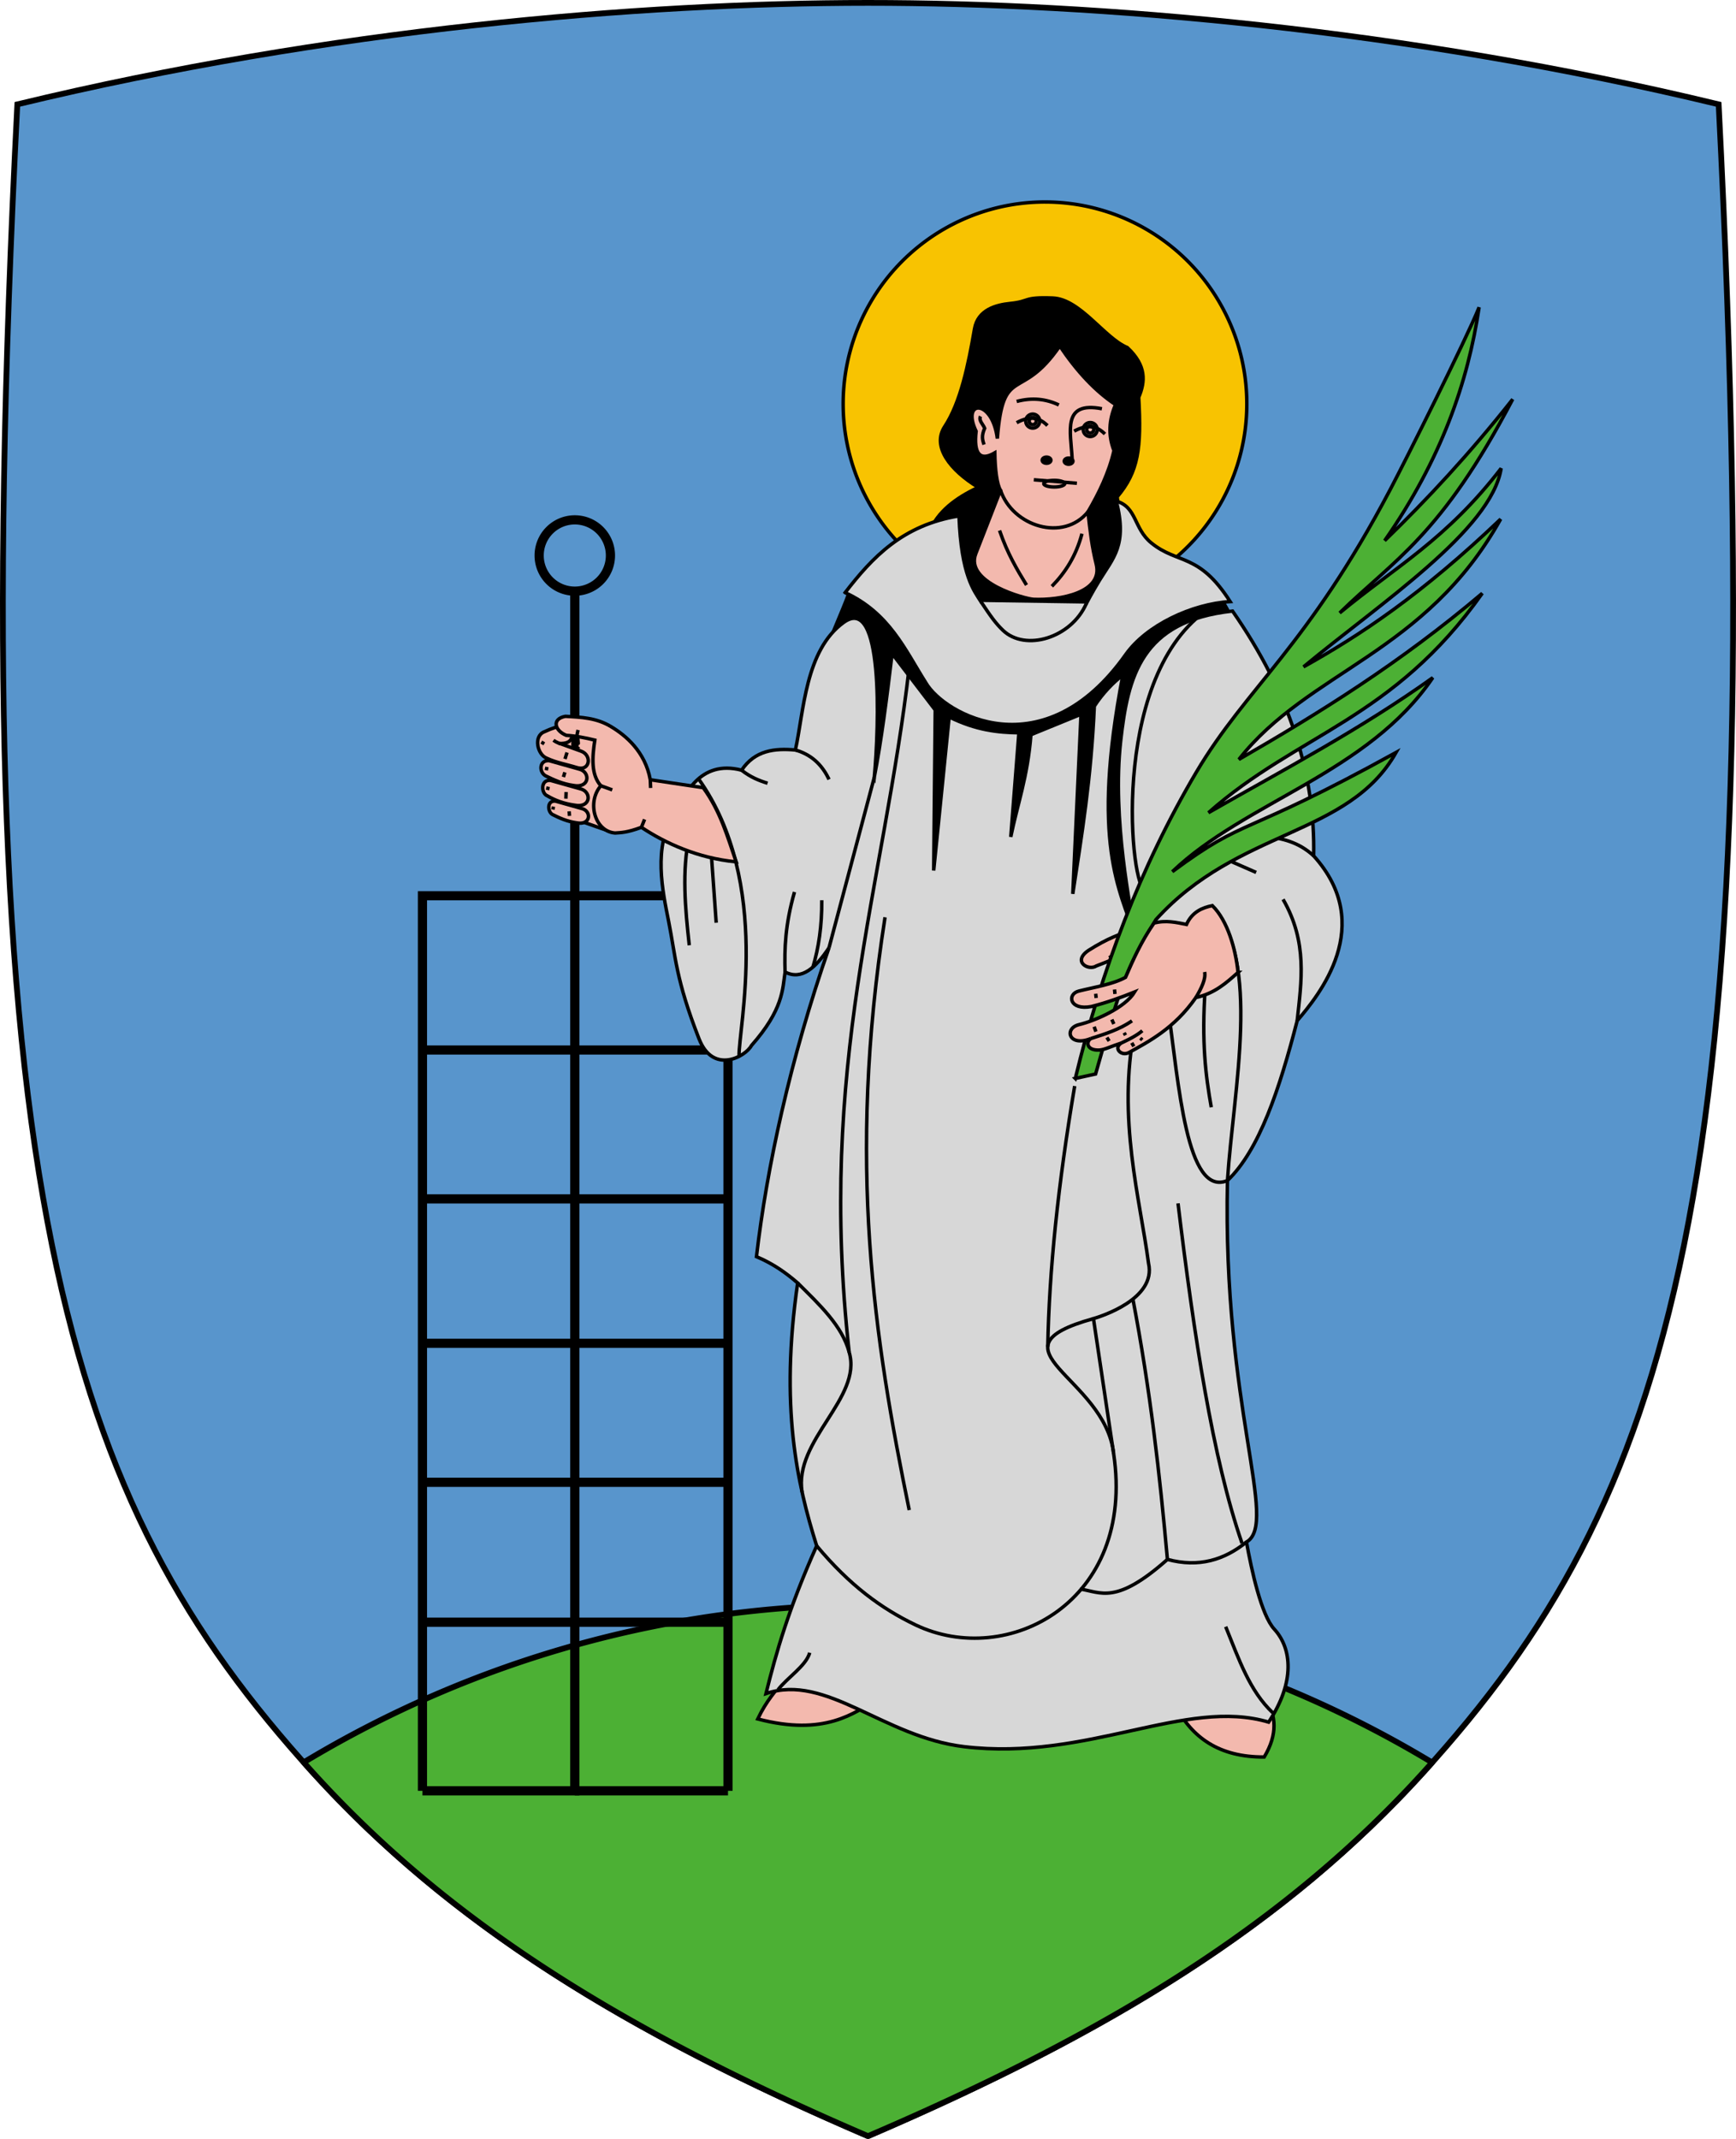 <svg xmlns="http://www.w3.org/2000/svg" height="743.734" width="603.88"><path style="color:#000;clip-rule:nonzero;display:inline;overflow:visible;visibility:visible;opacity:1;isolation:auto;mix-blend-mode:normal;color-interpolation:sRGB;color-interpolation-filters:linearRGB;solid-color:#000;solid-opacity:1;fill:none;fill-opacity:1;fill-rule:evenodd;stroke:#f0f;stroke-width:.3;stroke-linecap:butt;stroke-linejoin:miter;stroke-miterlimit:4;stroke-dasharray:none;stroke-dashoffset:0;stroke-opacity:1;marker:none;color-rendering:auto;image-rendering:auto;shape-rendering:auto;text-rendering:auto;enable-background:accumulate" d="M-3853.37 455.326v51.888" transform="translate(16753.237 3184.434)"/><path d="M-3363.43 687.317c-14.504 26.126-11.616 40.649-1.763 61.919 14.846-15.516 19.477-34.703 1.763-61.919z" style="opacity:1;fill:none;fill-opacity:1;fill-rule:nonzero;stroke:#f0f;stroke-width:.5;stroke-linecap:butt;stroke-linejoin:round;stroke-miterlimit:4;stroke-dasharray:none;stroke-dashoffset:0;stroke-opacity:1" transform="translate(16753.237 3184.434)"/><path d="M-12836.496-2359.967h141.682v72.348h-141.682z" style="color:#000;clip-rule:nonzero;display:inline;overflow:visible;visibility:visible;opacity:1;isolation:auto;mix-blend-mode:normal;color-interpolation:sRGB;color-interpolation-filters:linearRGB;solid-color:#000;solid-opacity:1;fill:none;fill-opacity:1;fill-rule:evenodd;stroke:#f0f;stroke-width:.3;stroke-linecap:butt;stroke-linejoin:miter;stroke-miterlimit:4;stroke-dasharray:none;stroke-dashoffset:0;stroke-opacity:1;color-rendering:auto;image-rendering:auto;shape-rendering:auto;text-rendering:auto;enable-background:accumulate" transform="translate(16753.237 3184.434)"/><path style="color:#000;clip-rule:nonzero;display:inline;overflow:visible;visibility:visible;opacity:1;isolation:auto;mix-blend-mode:normal;color-interpolation:sRGB;color-interpolation-filters:linearRGB;solid-color:#000;solid-opacity:1;fill:none;fill-opacity:1;fill-rule:evenodd;stroke:#000;stroke-width:2;stroke-linecap:round;stroke-linejoin:round;stroke-miterlimit:4;stroke-dasharray:none;stroke-dashoffset:0;stroke-opacity:1;color-rendering:auto;image-rendering:auto;shape-rendering:auto;text-rendering:auto;enable-background:accumulate" d="M-16157.135-2144.842a24.92 20.11 0 0 1 0 .372" transform="translate(16753.237 3184.434)"/><path style="color:#000;clip-rule:nonzero;display:inline;overflow:visible;visibility:visible;opacity:1;isolation:auto;mix-blend-mode:normal;color-interpolation:sRGB;color-interpolation-filters:linearRGB;solid-color:#000;solid-opacity:1;fill:none;fill-opacity:1;fill-rule:evenodd;stroke:#000;stroke-width:1.5;stroke-linecap:round;stroke-linejoin:round;stroke-miterlimit:4;stroke-dasharray:none;stroke-dashoffset:0;stroke-opacity:1;color-rendering:auto;image-rendering:auto;shape-rendering:auto;text-rendering:auto;enable-background:accumulate" d="M-16157.139-2114.49a23.169 29.98 0 0 1 0 .553M-16143.144-2103.998a6.997 40.473 0 0 1 0 .748" transform="translate(16753.237 3184.434)"/><path d="M-16451.297-2441.7c-84.174-36.132-145.196-73.583-193.211-126.51-85.516-94.265-121.958-201.18-102.698-579.943 108.793-26.269 216.611-35.28 295.909-35.28s187.116 9.011 295.909 35.28c19.26 378.763-17.182 485.678-102.698 579.943-48.015 52.927-109.037 90.378-193.211 126.51" style="color:#000;clip-rule:nonzero;display:inline;overflow:visible;visibility:visible;opacity:1;isolation:auto;mix-blend-mode:normal;color-interpolation:sRGB;color-interpolation-filters:linearRGB;solid-color:#000;solid-opacity:1;fill:#5895cc;fill-opacity:1;fill-rule:evenodd;stroke:#000;stroke-width:2;stroke-linecap:butt;stroke-linejoin:miter;stroke-miterlimit:4;stroke-dasharray:none;stroke-dashoffset:0;stroke-opacity:1;marker:none;color-rendering:auto;image-rendering:auto;shape-rendering:auto;text-rendering:auto;enable-background:accumulate" transform="translate(16753.237 3184.434)"/><path d="M-16451.285-2626.454a381.683 381.683 0 0 0-196.306 54.805 480.967 480.967 0 0 0 3.084 3.438c48.015 52.927 109.036 90.38 193.21 126.511 84.175-36.131 145.196-73.584 193.211-126.511a525.44 525.44 0 0 0 3.041-3.39 381.683 381.683 0 0 0-196.24-54.852z" style="color:#000;clip-rule:nonzero;display:inline;overflow:visible;visibility:visible;opacity:1;isolation:auto;mix-blend-mode:normal;color-interpolation:sRGB;color-interpolation-filters:linearRGB;solid-color:#000;solid-opacity:1;fill:#4cb034;fill-opacity:1;fill-rule:evenodd;stroke:#000;stroke-width:2;stroke-linecap:round;stroke-linejoin:round;stroke-miterlimit:4;stroke-dasharray:none;stroke-dashoffset:0;stroke-opacity:1;color-rendering:auto;image-rendering:auto;shape-rendering:auto;text-rendering:auto;enable-background:accumulate" transform="translate(16753.237 3184.434)"/><path style="color:#000;clip-rule:nonzero;display:inline;overflow:visible;visibility:visible;opacity:1;isolation:auto;mix-blend-mode:normal;color-interpolation:sRGB;color-interpolation-filters:linearRGB;solid-color:#000;solid-opacity:1;fill:#f3b9ae;fill-opacity:1;fill-rule:evenodd;stroke:#000;stroke-width:1.2;stroke-linecap:butt;stroke-linejoin:miter;stroke-miterlimit:4;stroke-dasharray:none;stroke-dashoffset:0;stroke-opacity:1;marker:none;color-rendering:auto;image-rendering:auto;shape-rendering:auto;text-rendering:auto;enable-background:accumulate" d="M-15479.953-2600.858c-3.282 4.13-6.617 7.625-9.702 14.113 23.28 6.125 33.748-2.078 41.455-6.836M-15344.342-2591.376c5.708 11.075 15.18 17.943 30.871 17.861 4.802-7.998 4.067-14.414.661-20.066" transform="translate(15753.237 3184.434)"/><path style="color:#000;clip-rule:nonzero;display:inline;overflow:visible;visibility:visible;opacity:1;isolation:auto;mix-blend-mode:normal;color-interpolation:sRGB;color-interpolation-filters:linearRGB;solid-color:#000;solid-opacity:1;fill:#f8c301;fill-opacity:1;fill-rule:evenodd;stroke:#000;stroke-width:1.2;stroke-linecap:round;stroke-linejoin:round;stroke-miterlimit:4;stroke-dasharray:none;stroke-dashoffset:0;stroke-opacity:1;color-rendering:auto;image-rendering:auto;shape-rendering:auto;text-rendering:auto;enable-background:accumulate" d="M-15319.523-3043.996a70.208 70.208 0 0 1-70.209 70.209 70.208 70.208 0 0 1-70.211-70.209 70.208 70.208 0 0 1 70.211-70.207 70.208 70.208 0 0 1 70.209 70.207z" transform="translate(15753.237 3184.434)"/><path d="M-16060.892-2991.282a12.395 12.395 0 0 1-12.398 12.395 12.395 12.395 0 0 1-12.397-12.395 12.395 12.395 0 0 1 12.397-12.394 12.395 12.395 0 0 1 12.398 12.394z" style="color:#000;clip-rule:nonzero;display:inline;overflow:visible;visibility:visible;opacity:1;isolation:auto;mix-blend-mode:normal;color-interpolation:sRGB;color-interpolation-filters:linearRGB;solid-color:#000;solid-opacity:1;fill:none;fill-opacity:1;fill-rule:evenodd;stroke:#000;stroke-width:3.2;stroke-linecap:round;stroke-linejoin:round;stroke-miterlimit:4;stroke-dasharray:none;stroke-dashoffset:0;stroke-opacity:1;color-rendering:auto;image-rendering:auto;shape-rendering:auto;text-rendering:auto;enable-background:accumulate" transform="translate(16273.237 3184.434)"/><path d="M-16073.29-2978.887v417.128h-52.993M-16019.997-2561.76v-311.218h-52.993M-16019.997-2819.34h-52.993M-16019.997-2767.575h-52.993M-16019.997-2717.369h-52.993M-16019.997-2669.033h-52.993M-16019.997-2620.386h-52.993" style="color:#000;clip-rule:nonzero;display:inline;overflow:visible;visibility:visible;opacity:1;isolation:auto;mix-blend-mode:normal;color-interpolation:sRGB;color-interpolation-filters:linearRGB;solid-color:#000;solid-opacity:1;fill:none;fill-opacity:1;fill-rule:evenodd;stroke:#000;stroke-width:3.2;stroke-linecap:butt;stroke-linejoin:miter;stroke-miterlimit:4;stroke-dasharray:none;stroke-dashoffset:0;stroke-opacity:1;marker:none;color-rendering:auto;image-rendering:auto;shape-rendering:auto;text-rendering:auto;enable-background:accumulate" transform="translate(16273.237 3184.434)"/><path style="color:#000;clip-rule:nonzero;display:inline;overflow:visible;visibility:visible;opacity:1;isolation:auto;mix-blend-mode:normal;color-interpolation:sRGB;color-interpolation-filters:linearRGB;solid-color:#000;solid-opacity:1;fill:none;fill-opacity:1;fill-rule:evenodd;stroke:#000;stroke-width:3.2;stroke-linecap:butt;stroke-linejoin:miter;stroke-miterlimit:4;stroke-dasharray:none;stroke-dashoffset:0;stroke-opacity:1;marker:none;color-rendering:auto;image-rendering:auto;shape-rendering:auto;text-rendering:auto;enable-background:accumulate" d="M-16126.283-2561.76v-311.218h52.993M-16126.283-2819.34h52.993M-16126.283-2767.575h52.993M-16126.283-2717.369h52.993M-16126.283-2669.033h52.993M-16126.283-2620.386h52.993M-16073.29-2561.76h53.293" transform="translate(16273.237 3184.434)"/><path style="color:#000;clip-rule:nonzero;display:inline;overflow:visible;visibility:visible;opacity:1;isolation:auto;mix-blend-mode:normal;color-interpolation:sRGB;color-interpolation-filters:linearRGB;solid-color:#000;solid-opacity:1;fill:#000;fill-opacity:1;fill-rule:evenodd;stroke:#000;stroke-width:1.2;stroke-linecap:butt;stroke-linejoin:miter;stroke-miterlimit:4;stroke-dasharray:none;stroke-dashoffset:0;stroke-opacity:1;marker:none;color-rendering:auto;image-rendering:auto;shape-rendering:auto;text-rendering:auto;enable-background:accumulate" d="M-15328.174-2975.869c4.362 7.449 11.329 21.964 10.053 28.996-43.668 240.702-102.686 49.614-134.035 53.3-9.689 1.138-14.486-32.38-18.966-36.262-6.956-6.025 11.812-42.354 13.621-49.883l27.603-19.814c2.727-6.97 9.144-11.785 16.979-15.435-9.728-5.89-16.281-14.204-11.687-21.169 5.485-8.315 8.218-21.413 10.364-33.958 1.143-6.68 7.567-8.334 12.348-8.82 7.282-.74 4.253-2.28 14.839-1.9 9.579.345 18.01 13.957 25.955 17.225 6.733 6.294 6.274 11.891 3.969 17.31.994 17.701-.08 25.846-7.497 34.62 3.304 26.91 35.6 24.471 36.454 35.79z" transform="translate(15753.237 3184.434)"/><g transform="translate(15793.237 3184.434)"><path d="M-15424.584-3064.14c5.898 8.794 12.33 15.718 19.404 20.397-2.334 5.329-2.626 10.658-.551 15.986-1.735 7.624-5.248 14.831-9.041 21.28.716 6.714 1.38 12.208 2.867 18.19 2.454 9.876-12.536 12.66-21.83 12.239-2.905-.164-24.013-5.757-20.067-15.876l8.601-22.051c-1.26-1.984-1.901-7.352-1.985-13.01-5.223 3.063-7.394.263-6.505-7.497-5.273-11.01 5.676-11.363 7.387 2.536 2.024-26.131 8.15-12.325 21.72-32.194z" style="color:#000;clip-rule:nonzero;display:inline;overflow:visible;visibility:visible;opacity:1;isolation:auto;mix-blend-mode:normal;color-interpolation:sRGB;color-interpolation-filters:linearRGB;solid-color:#000;solid-opacity:1;fill:#f3b9ae;fill-opacity:1;fill-rule:evenodd;stroke:#000;stroke-width:1.2;stroke-linecap:butt;stroke-linejoin:miter;stroke-miterlimit:4;stroke-dasharray:none;stroke-dashoffset:0;stroke-opacity:1;marker:none;color-rendering:auto;image-rendering:auto;shape-rendering:auto;text-rendering:auto;enable-background:accumulate"/><path d="M-15445.201-3013.975c4.219 12.599 21.855 18.063 30.429 7.497M-15439.579-3044.846c5.429-1.452 10.263-.861 14.664 1.213M-15409.921-3042.31c-13.975-2.69-10.839 7.83-10.363 17.42M-15439.579-3037.459c4.809-2.656 8.082-1.624 10.695.992M-15433.625-3017.613l14.995 1.212M-15452.147-3039.664c-.753 1.378.882 2.757 1.433 4.135-1.141 2.61-.815 3.935-.221 5.678M-15445.532-2999.973c2.747 8.018 6.049 13.537 9.371 18.964M-15416.867-2998.87c-2.045 7.707-5.787 13.53-10.473 18.302" style="color:#000;clip-rule:nonzero;display:inline;overflow:visible;visibility:visible;opacity:1;isolation:auto;mix-blend-mode:normal;color-interpolation:sRGB;color-interpolation-filters:linearRGB;solid-color:#000;solid-opacity:1;fill:none;fill-opacity:1;fill-rule:evenodd;stroke:#000;stroke-width:1.2;stroke-linecap:butt;stroke-linejoin:miter;stroke-miterlimit:4;stroke-dasharray:none;stroke-dashoffset:0;stroke-opacity:1;marker:none;color-rendering:auto;image-rendering:auto;shape-rendering:auto;text-rendering:auto;enable-background:accumulate"/><ellipse ry="1.152" rx="3.655" cy="-3016.263" cx="-15426.511" style="color:#000;clip-rule:nonzero;display:inline;overflow:visible;visibility:visible;opacity:1;isolation:auto;mix-blend-mode:normal;color-interpolation:sRGB;color-interpolation-filters:linearRGB;solid-color:#000;solid-opacity:1;fill:none;fill-opacity:1;fill-rule:evenodd;stroke:#000;stroke-width:1.2;stroke-linecap:round;stroke-linejoin:round;stroke-miterlimit:4;stroke-dasharray:none;stroke-dashoffset:0;stroke-opacity:1;color-rendering:auto;image-rendering:auto;shape-rendering:auto;text-rendering:auto;enable-background:accumulate"/><ellipse ry="1.075" rx="1.516" cy="-3024.421" cx="-15429.188" style="color:#000;clip-rule:nonzero;display:inline;overflow:visible;visibility:visible;opacity:1;isolation:auto;mix-blend-mode:normal;color-interpolation:sRGB;color-interpolation-filters:linearRGB;solid-color:#000;solid-opacity:1;fill:#000;fill-opacity:1;fill-rule:evenodd;stroke:#000;stroke-width:1.2;stroke-linecap:round;stroke-linejoin:round;stroke-miterlimit:4;stroke-dasharray:none;stroke-dashoffset:0;stroke-opacity:1;color-rendering:auto;image-rendering:auto;shape-rendering:auto;text-rendering:auto;enable-background:accumulate"/><ellipse style="color:#000;clip-rule:nonzero;display:inline;overflow:visible;visibility:visible;opacity:1;isolation:auto;mix-blend-mode:normal;color-interpolation:sRGB;color-interpolation-filters:linearRGB;solid-color:#000;solid-opacity:1;fill:#000;fill-opacity:1;fill-rule:evenodd;stroke:#000;stroke-width:1.2;stroke-linecap:round;stroke-linejoin:round;stroke-miterlimit:4;stroke-dasharray:none;stroke-dashoffset:0;stroke-opacity:1;color-rendering:auto;image-rendering:auto;shape-rendering:auto;text-rendering:auto;enable-background:accumulate" cx="-15421.517" cy="-3024.09" rx="1.516" ry="1.075"/><path d="M-15432.767-3038.016a1.227 1.227 0 0 1-1.226 1.226 1.227 1.227 0 0 1-1.227-1.226 1.227 1.227 0 0 1 1.227-1.227 1.227 1.227 0 0 1 1.226 1.227z" style="color:#000;clip-rule:nonzero;display:inline;overflow:visible;visibility:visible;opacity:1;isolation:auto;mix-blend-mode:normal;color-interpolation:sRGB;color-interpolation-filters:linearRGB;solid-color:#000;solid-opacity:1;fill:none;fill-opacity:1;fill-rule:evenodd;stroke:#000;stroke-width:1.2;stroke-linecap:round;stroke-linejoin:round;stroke-miterlimit:4;stroke-dasharray:none;stroke-dashoffset:0;stroke-opacity:1;color-rendering:auto;image-rendering:auto;shape-rendering:auto;text-rendering:auto;enable-background:accumulate"/><path style="color:#000;clip-rule:nonzero;display:inline;overflow:visible;visibility:visible;opacity:1;isolation:auto;mix-blend-mode:normal;color-interpolation:sRGB;color-interpolation-filters:linearRGB;solid-color:#000;solid-opacity:1;fill:none;fill-opacity:1;fill-rule:evenodd;stroke:#000;stroke-width:1.2;stroke-linecap:round;stroke-linejoin:round;stroke-miterlimit:4;stroke-dasharray:none;stroke-dashoffset:0;stroke-opacity:1;color-rendering:auto;image-rendering:auto;shape-rendering:auto;text-rendering:auto;enable-background:accumulate" d="M-15431.567-3038.017a2.428 2.428 0 0 1-2.427 2.428 2.428 2.428 0 0 1-2.429-2.428 2.428 2.428 0 0 1 2.429-2.428 2.428 2.428 0 0 1 2.427 2.428z"/><path style="color:#000;clip-rule:nonzero;display:inline;overflow:visible;visibility:visible;opacity:1;isolation:auto;mix-blend-mode:normal;color-interpolation:sRGB;color-interpolation-filters:linearRGB;solid-color:#000;solid-opacity:1;fill:none;fill-opacity:1;fill-rule:evenodd;stroke:#000;stroke-width:1.2;stroke-linecap:butt;stroke-linejoin:miter;stroke-miterlimit:4;stroke-dasharray:none;stroke-dashoffset:0;stroke-opacity:1;marker:none;color-rendering:auto;image-rendering:auto;shape-rendering:auto;text-rendering:auto;enable-background:accumulate" d="M-15419.579-3034.522c4.809-2.656 8.082-1.625 10.695.992"/><path style="color:#000;clip-rule:nonzero;display:inline;overflow:visible;visibility:visible;opacity:1;isolation:auto;mix-blend-mode:normal;color-interpolation:sRGB;color-interpolation-filters:linearRGB;solid-color:#000;solid-opacity:1;fill:none;fill-opacity:1;fill-rule:evenodd;stroke:#000;stroke-width:1.2;stroke-linecap:round;stroke-linejoin:round;stroke-miterlimit:4;stroke-dasharray:none;stroke-dashoffset:0;stroke-opacity:1;color-rendering:auto;image-rendering:auto;shape-rendering:auto;text-rendering:auto;enable-background:accumulate" d="M-15412.767-3035.08a1.227 1.227 0 0 1-1.226 1.227 1.227 1.227 0 0 1-1.227-1.227 1.227 1.227 0 0 1 1.227-1.226 1.227 1.227 0 0 1 1.226 1.226z"/><path d="M-15411.567-3035.08a2.428 2.428 0 0 1-2.427 2.428 2.428 2.428 0 0 1-2.429-2.428 2.428 2.428 0 0 1 2.429-2.428 2.428 2.428 0 0 1 2.427 2.428z" style="color:#000;clip-rule:nonzero;display:inline;overflow:visible;visibility:visible;opacity:1;isolation:auto;mix-blend-mode:normal;color-interpolation:sRGB;color-interpolation-filters:linearRGB;solid-color:#000;solid-opacity:1;fill:none;fill-opacity:1;fill-rule:evenodd;stroke:#000;stroke-width:1.2;stroke-linecap:round;stroke-linejoin:round;stroke-miterlimit:4;stroke-dasharray:none;stroke-dashoffset:0;stroke-opacity:1;color-rendering:auto;image-rendering:auto;shape-rendering:auto;text-rendering:auto;enable-background:accumulate"/></g><path style="color:#000;clip-rule:nonzero;display:inline;overflow:visible;visibility:visible;opacity:1;isolation:auto;mix-blend-mode:normal;color-interpolation:sRGB;color-interpolation-filters:linearRGB;solid-color:#000;solid-opacity:1;fill:#d7d7d7;fill-opacity:1;fill-rule:evenodd;stroke:#000;stroke-width:1.2;stroke-linecap:butt;stroke-linejoin:miter;stroke-miterlimit:4;stroke-dasharray:none;stroke-dashoffset:0;stroke-opacity:1;marker:none;color-rendering:auto;image-rendering:auto;shape-rendering:auto;text-rendering:auto;enable-background:accumulate" d="M-15459.249-2978.38c9.43-12.207 19.935-23.467 39.604-26.663.773 20.829 5.274 26.067 7.718 29.937 12.665 2.028 31.558 1.508 36.564.546 0 0 2.038-3.93 4.569-8.061 4.8-7.835 9.762-12.297 5.877-27.567 7.203 2.054 5.962 9.5 12.188 14.546 9.246 7.494 16.534 3.337 27.416 20.38-13.28.799-29.094 8.18-36.33 18.399-28.587 40.376-63.196 20.812-69.54 9.823-7.31-11.575-12.667-24.228-28.066-31.34z" transform="translate(15753.237 3184.434)"/><path style="color:#000;clip-rule:nonzero;display:inline;overflow:visible;visibility:visible;opacity:1;isolation:auto;mix-blend-mode:normal;color-interpolation:sRGB;color-interpolation-filters:linearRGB;solid-color:#000;solid-opacity:1;fill:#d7d7d7;fill-opacity:1;fill-rule:evenodd;stroke:#000;stroke-width:1.2;stroke-linecap:butt;stroke-linejoin:miter;stroke-miterlimit:4;stroke-dasharray:none;stroke-dashoffset:0;stroke-opacity:1;marker:none;color-rendering:auto;image-rendering:auto;shape-rendering:auto;text-rendering:auto;enable-background:accumulate" d="M-15411.927-2975.106c3.406 5.094 4.973 7.336 7.562 9.824 7.79 7.486 23.773 2.674 29.002-9.278" transform="translate(15753.237 3184.434)"/><path style="color:#000;clip-rule:nonzero;display:inline;overflow:visible;visibility:visible;opacity:1;isolation:auto;mix-blend-mode:normal;color-interpolation:sRGB;color-interpolation-filters:linearRGB;solid-color:#000;solid-opacity:1;fill:#d7d7d7;fill-opacity:1;fill-rule:evenodd;stroke:#000;stroke-width:1.2;stroke-linecap:butt;stroke-linejoin:miter;stroke-miterlimit:4;stroke-dasharray:none;stroke-dashoffset:0;stroke-opacity:1;marker:none;color-rendering:auto;image-rendering:auto;shape-rendering:auto;text-rendering:auto;enable-background:accumulate" d="M-15449.114-2914.14c1.705-18.478 3.182-63.9-10.641-53.877-13.39 9.709-13.847 30.973-16.801 44.365-7.271-.647-14.061.093-18.711 7.016-14.79-3.83-19.909 9.021-23.388 15.28-7.574 11.08-4.036 27.012-2.027 37.11 2.528 12.706 2.487 20.257 10.603 41.007 4.923 12.587 16.229 6.128 18.242 2.339 11.077-12.535 10.817-19.627 11.694-25.571 5.78 3.028 10.669-1.517 15.281-8.42-13.645 39.325-21.632 76.41-25.234 107.397 5.987 2.532 10.389 5.743 14.332 9.151-6.209 42.943-.247 69.582 6.616 91.4-9.714 21.726-14.083 37.038-17.641 51.377 20.939-7.14 40.855 15.09 68.865 18.449 42.987 5.154 77.05-17.133 105.996-8.526 9.308-14.043 8.053-25.694 1.947-32.333-4.506-4.9-7.877-20.419-9.664-30.29 11.331-6.543-8.379-46.968-6.615-125.689 11.073-10.554 18.125-31.832 24.255-55.567 7.52-8.824 27.56-33.166 5.733-57.331.605-28.086-8.252-56.442-28.224-85.116-31.795 3.435-36.402 22.743-38.909 45.218-3.055 27.393 3.657 58.394 4.951 67.681-5.172-15.772-15.445-32.163-4.19-90.628-3.141 2.35-7.054 6.342-9.923 10.805-1.093 25.13-4.396 44.959-7.497 65.27l2.867-62.457-17.42 7.11c-1.187 14.889-4.688 24.082-7.019 35.54l2.829-36.202c-7.293-.096-14.906-.895-24.255-5.512l-5.384 53.4.532-55.826-14.994-19.625c-1.847 15.461-3.778 30.498-6.206 43.054z" transform="translate(15753.237 3184.434)"/><path style="color:#000;clip-rule:nonzero;display:inline;overflow:visible;visibility:visible;opacity:1;isolation:auto;mix-blend-mode:normal;color-interpolation:sRGB;color-interpolation-filters:linearRGB;solid-color:#000;solid-opacity:1;fill:none;fill-opacity:1;fill-rule:evenodd;stroke:#000;stroke-width:1.2;stroke-linecap:butt;stroke-linejoin:miter;stroke-miterlimit:4;stroke-dasharray:none;stroke-dashoffset:0;stroke-opacity:1;marker:none;color-rendering:auto;image-rendering:auto;shape-rendering:auto;text-rendering:auto;enable-background:accumulate" d="M-15436.952-2952.497c-8.941 77.22-31.963 138.794-20.894 238.247 4.678 15.916-19.396 30.59-16.37 48.681" transform="translate(15753.237 3184.434)"/><path style="color:#000;clip-rule:nonzero;display:inline;overflow:visible;visibility:visible;opacity:1;isolation:auto;mix-blend-mode:normal;color-interpolation:sRGB;color-interpolation-filters:linearRGB;solid-color:#000;solid-opacity:1;fill:none;fill-opacity:1;fill-rule:evenodd;stroke:#000;stroke-width:1.2;stroke-linecap:butt;stroke-linejoin:miter;stroke-miterlimit:4;stroke-dasharray:none;stroke-dashoffset:0;stroke-opacity:1;marker:none;color-rendering:auto;image-rendering:auto;shape-rendering:auto;text-rendering:auto;enable-background:accumulate" d="M-15475.764-2738.343c7.539 7.509 15.5 14.877 17.918 24.093M-15482.589-2596.918c3.22-4.202 9.747-8.273 11.022-12.865M-15326.872-2618.826c4.604 11.313 8.254 22.256 16.391 29.946M-15319.645-2648.266c-7.648 6.19-16.528 8.994-27.497 6.052-18.002 15.958-23.104 11.375-30.404 10.29" transform="translate(15753.237 3184.434)"/><path style="color:#000;clip-rule:nonzero;display:inline;overflow:visible;visibility:visible;opacity:1;isolation:auto;mix-blend-mode:normal;color-interpolation:sRGB;color-interpolation-filters:linearRGB;solid-color:#000;solid-opacity:1;fill:none;fill-opacity:1;fill-rule:evenodd;stroke:#000;stroke-width:1.2;stroke-linecap:butt;stroke-linejoin:miter;stroke-miterlimit:4;stroke-dasharray:none;stroke-dashoffset:0;stroke-opacity:1;marker:none;color-rendering:auto;image-rendering:auto;shape-rendering:auto;text-rendering:auto;enable-background:accumulate" d="M-15469.148-2646.943c11.459 13.722 22.567 21.853 34.378 27.493 31.973 15.267 76.634-7.956 68.918-59.562l-7.017-46.932c2.335-.697 21.981-6.744 19.156-19.235-2.95-22.493-10.98-50.141-4.811-81.802M-15346.986-2834.465c3.822 27.225 6.481 66.454 20.726 60.51 2.069-31.784 11.972-76.504-5.602-95.748M-15354.314-2875.16c-4.99 5.243-13.638-66.94 17.242-94.228M-15296.272-2886.854c-5.47-5.001-10.941-5.914-16.411-6.861M-15306.914-2871.73c8.601 14.905 6.374 28.51 4.909 42.208M-15316.27-2881.086l-12.473-5.457" transform="translate(15753.237 3184.434)"/><path style="color:#000;clip-rule:nonzero;display:inline;overflow:visible;visibility:visible;opacity:1;isolation:auto;mix-blend-mode:normal;color-interpolation:sRGB;color-interpolation-filters:linearRGB;solid-color:#000;solid-opacity:1;fill:none;fill-opacity:1;fill-rule:evenodd;stroke:#000;stroke-width:1.2;stroke-linecap:butt;stroke-linejoin:miter;stroke-miterlimit:4;stroke-dasharray:none;stroke-dashoffset:0;stroke-opacity:1;marker:none;color-rendering:auto;image-rendering:auto;shape-rendering:auto;text-rendering:auto;enable-background:accumulate" d="M-15333.978-2841.099c-1.355 19.025.169 30.854 2.095 41.676M-15445.372-2865.493c-13.329 85.211-3.727 146.97 8.42 206.127M-15372.869-2725.944c-38.189 10.582 4.028 20.184 7.017 46.932M-15359.149-2732.728c6.107 31.925 9.397 61.502 12.007 90.514M-15343.46-2766.016c5.573 45.875 12.037 88.63 22.271 118.19" transform="translate(15753.237 3184.434)"/><path style="color:#000;clip-rule:nonzero;display:inline;overflow:visible;visibility:visible;opacity:1;isolation:auto;mix-blend-mode:normal;color-interpolation:sRGB;color-interpolation-filters:linearRGB;solid-color:#000;solid-opacity:1;fill:none;fill-opacity:1;fill-rule:evenodd;stroke:#000;stroke-width:1.2;stroke-linecap:butt;stroke-linejoin:miter;stroke-miterlimit:4;stroke-dasharray:none;stroke-dashoffset:0;stroke-opacity:1;marker:none;color-rendering:auto;image-rendering:auto;shape-rendering:auto;text-rendering:auto;enable-background:accumulate" d="M-15388.76-2716.188c.452-26.354 3.614-56.624 9.358-90.622M-15449.114-2914.14l-15.748 59.25M-15467.384-2871.418c.08 9.011-1.095 16.583-3.068 23.245M-15476.866-2874.285c-3.231 11.232-3.535 19.78-3.277 27.814M-15510.26-2913.649c25.734 36.117 13.751 87.228 14.112 96.514M-15513.47-2893.69c-2.614 12.083-1.425 24.98 0 37.928M-15495.267-2916.635c3.01 2.385 6.02 3.605 9.03 4.534M-15476.556-2923.652c6.633 1.846 9.901 6.441 11.708 10.228M-15505.862-2888.287l1.764 24.697" transform="translate(15753.237 3184.434)"/><path d="m-15936.799-2940.856 14.443 5.072 2.756-32.414-17.75-3.97c-2.122.424-3.758.885-6.563 2.187-3.855 1.534-2.384 7.906.83 9.17 3.441 1.611 6.881 2.14 10.322 3.21 4.766 1.645 5.573-4.23 1.695-5.636l-7.607-2.756" style="color:#000;clip-rule:nonzero;display:inline;overflow:visible;visibility:visible;opacity:1;isolation:auto;mix-blend-mode:normal;color-interpolation:sRGB;color-interpolation-filters:linearRGB;solid-color:#000;solid-opacity:1;fill:#f3b9ae;fill-opacity:1;fill-rule:nonzero;stroke:#000;stroke-width:1.2;stroke-linecap:butt;stroke-linejoin:miter;stroke-miterlimit:4;stroke-dasharray:none;stroke-dashoffset:0;stroke-opacity:1;marker:none;color-rendering:auto;image-rendering:auto;shape-rendering:auto;text-rendering:auto;enable-background:accumulate" transform="translate(16133.237 3224.434)"/><path d="m-15888.619-2950.558-18.412-2.756c-1.799-9.888-8.682-15.474-13.561-18.412-5.134-3.159-10.567-3.337-15.987-3.639-4.778.889-3.805 4.93.331 6.615 3.511.219 6.694.872 9.923 1.654-.939 6.166-1.318 12.032 2.095 15.877-4.928 5.67-2.154 15.895 4.961 16.427 2.208-.156 4.107-.127 9.151-1.984 8.248 5.494 19.638 10.741 32.966 12.017-3.032-8.671-5.361-17.407-11.467-25.799z" style="color:#000;clip-rule:nonzero;display:inline;overflow:visible;visibility:visible;opacity:1;isolation:auto;mix-blend-mode:normal;color-interpolation:sRGB;color-interpolation-filters:linearRGB;solid-color:#000;solid-opacity:1;fill:#f3b9ae;fill-opacity:1;fill-rule:evenodd;stroke:#000;stroke-width:1.2;stroke-linecap:butt;stroke-linejoin:miter;stroke-miterlimit:4;stroke-dasharray:none;stroke-dashoffset:0;stroke-opacity:1;marker:none;color-rendering:auto;image-rendering:auto;shape-rendering:auto;text-rendering:auto;enable-background:accumulate" transform="translate(16133.237 3224.434)"/><path d="m-15907.031-2953.314.11 2.866M-15910.118-2936.776l1.103-2.757M-15924.23-2951.22l3.969 1.434M-15932.633-2968.369l.465-2.255M-15940.715-2967.043c.702.522 1.403.807 2.105 1.13 2.093 0 4.027-.248 4.483-2.806M-15944.106-2966.615l-.624 1.014M-15935.998-2962.794l-.702 2.26" style="color:#000;clip-rule:nonzero;display:inline;overflow:visible;visibility:visible;opacity:1;isolation:auto;mix-blend-mode:normal;color-interpolation:sRGB;color-interpolation-filters:linearRGB;solid-color:#000;solid-opacity:1;fill:none;fill-opacity:1;fill-rule:evenodd;stroke:#000;stroke-width:1.2;stroke-linecap:butt;stroke-linejoin:miter;stroke-miterlimit:4;stroke-dasharray:none;stroke-dashoffset:0;stroke-opacity:1;marker:none;color-rendering:auto;image-rendering:auto;shape-rendering:auto;text-rendering:auto;enable-background:accumulate" transform="translate(16133.237 3224.434)"/><path d="M-15942.196-2959.949c-3.522-.316-3.667 4.104-1.13 5.34 2.763 1.347 5.727 2.741 9.511 3.275 5.567 1.103 6.035-4.334 2.417-5.574z" style="color:#000;clip-rule:nonzero;display:inline;overflow:visible;visibility:visible;opacity:1;isolation:auto;mix-blend-mode:normal;color-interpolation:sRGB;color-interpolation-filters:linearRGB;solid-color:#000;solid-opacity:1;fill:#f3b9ae;fill-opacity:1;fill-rule:evenodd;stroke:#000;stroke-width:1.2;stroke-linecap:butt;stroke-linejoin:miter;stroke-miterlimit:4;stroke-dasharray:none;stroke-dashoffset:0;stroke-opacity:1;marker:none;color-rendering:auto;image-rendering:auto;shape-rendering:auto;text-rendering:auto;enable-background:accumulate" transform="translate(16133.237 3224.434)"/><path d="m-15942.976-2957.766-.233 1.17M-15936.739-2955.895l-.507 1.637" style="color:#000;clip-rule:nonzero;display:inline;overflow:visible;visibility:visible;opacity:1;isolation:auto;mix-blend-mode:normal;color-interpolation:sRGB;color-interpolation-filters:linearRGB;solid-color:#000;solid-opacity:1;fill:none;fill-opacity:1;fill-rule:evenodd;stroke:#000;stroke-width:1.2;stroke-linecap:butt;stroke-linejoin:miter;stroke-miterlimit:4;stroke-dasharray:none;stroke-dashoffset:0;stroke-opacity:1;marker:none;color-rendering:auto;image-rendering:auto;shape-rendering:auto;text-rendering:auto;enable-background:accumulate" transform="translate(16133.237 3224.434)"/><path style="color:#000;clip-rule:nonzero;display:inline;overflow:visible;visibility:visible;opacity:1;isolation:auto;mix-blend-mode:normal;color-interpolation:sRGB;color-interpolation-filters:linearRGB;solid-color:#000;solid-opacity:1;fill:#f3b9ae;fill-opacity:1;fill-rule:evenodd;stroke:#000;stroke-width:1.2;stroke-linecap:butt;stroke-linejoin:miter;stroke-miterlimit:4;stroke-dasharray:none;stroke-dashoffset:0;stroke-opacity:1;marker:none;color-rendering:auto;image-rendering:auto;shape-rendering:auto;text-rendering:auto;enable-background:accumulate" d="M-15941.767-2953.09c-3.522-.317-3.209 4.534-1.13 5.34 2.642 1.571 5.727 2.74 9.511 3.274 5.567 1.103 6.035-4.334 2.417-5.574z" transform="translate(16133.237 3224.434)"/><path style="color:#000;clip-rule:nonzero;display:inline;overflow:visible;visibility:visible;opacity:1;isolation:auto;mix-blend-mode:normal;color-interpolation:sRGB;color-interpolation-filters:linearRGB;solid-color:#000;solid-opacity:1;fill:none;fill-opacity:1;fill-rule:evenodd;stroke:#000;stroke-width:1.2;stroke-linecap:butt;stroke-linejoin:miter;stroke-miterlimit:4;stroke-dasharray:none;stroke-dashoffset:0;stroke-opacity:1;marker:none;color-rendering:auto;image-rendering:auto;shape-rendering:auto;text-rendering:auto;enable-background:accumulate" d="m-15942.547-2950.908-.233 1.17M-15936.31-2949.037l-.08 2.3" transform="translate(16133.237 3224.434)"/><path d="M-15940.026-2945.885c-3.085-.277-2.734 3.799-.99 4.677 2.405 1.211 5.016 2.4 8.329 2.868 4.876.966 5.285-3.795 2.117-4.882zM-15940.709-2943.973l-.204 1.024" style="color:#000;clip-rule:nonzero;display:inline;overflow:visible;visibility:visible;opacity:1;isolation:auto;mix-blend-mode:normal;color-interpolation:sRGB;color-interpolation-filters:linearRGB;solid-color:#000;solid-opacity:1;fill:#f3b9ae;fill-opacity:1;fill-rule:evenodd;stroke:#000;stroke-width:1.2;stroke-linecap:butt;stroke-linejoin:miter;stroke-miterlimit:4;stroke-dasharray:none;stroke-dashoffset:0;stroke-opacity:1;marker:none;color-rendering:auto;image-rendering:auto;shape-rendering:auto;text-rendering:auto;enable-background:accumulate" transform="translate(16133.237 3224.434)"/><path d="m-15935.247-2942.334.102 1.59" style="color:#000;clip-rule:nonzero;display:inline;overflow:visible;visibility:visible;opacity:1;isolation:auto;mix-blend-mode:normal;color-interpolation:sRGB;color-interpolation-filters:linearRGB;solid-color:#000;solid-opacity:1;fill:none;fill-opacity:1;fill-rule:evenodd;stroke:#000;stroke-width:1.2;stroke-linecap:butt;stroke-linejoin:miter;stroke-miterlimit:4;stroke-dasharray:none;stroke-dashoffset:0;stroke-opacity:1;marker:none;color-rendering:auto;image-rendering:auto;shape-rendering:auto;text-rendering:auto;enable-background:accumulate" transform="translate(16133.237 3224.434)"/><path d="m-15932.166-2964.345-1.052-.388-.819-.302v-.995c0-.547.08-1.178.186-1.402.175-.386.229-.402.974-.302.434.058.8.116.813.128.01.012.05.775.08 1.697s.05 1.67.05 1.664c0-.01-.105-.052-.234-.1z" style="opacity:1;fill:#000;fill-opacity:1;fill-rule:nonzero;stroke:#000;stroke-width:1;stroke-linecap:square;stroke-linejoin:round;stroke-miterlimit:4;stroke-dasharray:none;stroke-dashoffset:0;stroke-opacity:1" transform="translate(16133.237 3224.434)"/><path d="M-15239.07-2861.05c-4.515 1.311-8.913 2.894-15.436 7.017-5.897 3.905-.122 7.272 2.651 5.457 3.177-1.176 6.954-2.953 9.199-3.196" style="color:#000;clip-rule:nonzero;display:inline;overflow:visible;visibility:visible;opacity:1;isolation:auto;mix-blend-mode:normal;color-interpolation:sRGB;color-interpolation-filters:linearRGB;solid-color:#000;solid-opacity:1;fill:#f3b9ae;fill-opacity:1;fill-rule:evenodd;stroke:#000;stroke-width:1.2;stroke-linecap:butt;stroke-linejoin:miter;stroke-miterlimit:4;stroke-dasharray:none;stroke-dashoffset:0;stroke-opacity:1;marker:none;color-rendering:auto;image-rendering:auto;shape-rendering:auto;text-rendering:auto;enable-background:accumulate" transform="translate(15633.237 3184.434)"/><path d="m-15247.178-2852.24.811 1.512" style="color:#000;clip-rule:nonzero;display:inline;overflow:visible;visibility:visible;opacity:1;isolation:auto;mix-blend-mode:normal;color-interpolation:sRGB;color-interpolation-filters:linearRGB;solid-color:#000;solid-opacity:1;fill:none;fill-opacity:1;fill-rule:evenodd;stroke:#000;stroke-width:1.2;stroke-linecap:butt;stroke-linejoin:miter;stroke-miterlimit:4;stroke-dasharray:none;stroke-dashoffset:0;stroke-opacity:1;marker:none;color-rendering:auto;image-rendering:auto;shape-rendering:auto;text-rendering:auto;enable-background:accumulate" transform="translate(15633.237 3184.434)"/><path d="m-15259.182-2809.456 7.056-1.544c10.051-35.924 11.786-38.038 20.966-53.66 28.627-31.673 66.99-28.846 83.554-58.136-54.773 30.169-51.571 21.981-77.838 41.455 25.588-24.47 68.057-34.206 90.627-67.475-25.053 17.912-51.771 31.938-78.059 46.968 31.059-27.512 64.234-32.33 95.259-76.295-28.763 24.374-56.781 41.664-84.674 57.773 24.198-30.833 64.966-36.758 91.069-83.572-27.34 26.087-48.766 40.347-68.578 51.378 26.649-22.11 65.359-47.522 68.745-69.02-19.084 24.749-36.424 33.958-56.176 50.277 18.701-18.31 35.314-26.734 60.198-74.31-14.847 18.783-29.695 34.786-44.542 49.172 19.697-28.263 28.975-55.08 32.855-81.146-4.48 11.147-25.547 53.175-30.851 63.245-28.887 54.84-49.965 68.795-67.515 98.398-19.497 32.887-33.057 69.135-42.096 106.492z" style="color:#000;clip-rule:nonzero;display:inline;overflow:visible;visibility:visible;opacity:1;isolation:auto;mix-blend-mode:normal;color-interpolation:sRGB;color-interpolation-filters:linearRGB;solid-color:#000;solid-opacity:1;fill:#4cb034;fill-opacity:1;fill-rule:evenodd;stroke:#000;stroke-width:1.2;stroke-linecap:butt;stroke-linejoin:miter;stroke-miterlimit:4;stroke-dasharray:none;stroke-dashoffset:0;stroke-opacity:1;marker:none;color-rendering:auto;image-rendering:auto;shape-rendering:auto;text-rendering:auto;enable-background:accumulate" transform="translate(15633.237 3184.434)"/><path d="M-15202.584-2846.315c-4.084 3.645-8.14 7.316-14.657 8.731-7.472 10.724-16.422 15.32-23.232 19.1-2.666 1.48-5.597-1.488-2.729-3.274-3.537 1.135-5.891 2.386-7.717 2.444-4.338.14-4.614-2.831-2.885-4.003-7.735 3.054-9.337-3.575-4.132-4.833 5.723-1.384 16.069-5.882 19.412-11.383-4.629 1.844-9.392 3.634-15.047 5.068-7.695 1.48-8.601-4.32-4.365-5.38 5.466-1.368 11.718-2.3 16.216-4.755 2.667-6.13 5.384-12.325 9.9-18.866 4.111-1.107 7.797-.234 11.305.467 2.019-4.415 5.544-5.837 9.004-6.548 5.341 5.254 8.123 15.184 8.927 23.232z" style="color:#000;clip-rule:nonzero;display:inline;overflow:visible;visibility:visible;opacity:1;isolation:auto;mix-blend-mode:normal;color-interpolation:sRGB;color-interpolation-filters:linearRGB;solid-color:#000;solid-opacity:1;fill:#f3b9ae;fill-opacity:1;fill-rule:evenodd;stroke:#000;stroke-width:1.2;stroke-linecap:butt;stroke-linejoin:miter;stroke-miterlimit:4;stroke-dasharray:none;stroke-dashoffset:0;stroke-opacity:1;marker:none;color-rendering:auto;image-rendering:auto;shape-rendering:auto;text-rendering:auto;enable-background:accumulate" transform="translate(15633.237 3184.434)"/><path d="M-15214.2-2846.471c.46 2.348-1.026 5.508-3.041 8.887M-15253.804-2823.317c4.976-1.598 9.974-3.146 14.344-6.159M-15243.202-2821.758c4.116-1.907 6.109-3.208 7.329-4.287M-15252.089-2838.909l.156 1.481M-15245.541-2840.39l.156 1.56M-15252.635-2827.449l.624 1.715M-15246.476-2829.943l.702 1.559M-15248.191-2823.707l.779 1.248M-15242.188-2825.344l.467.858M-15239.538-2821.836l.702 1.248M-15236.575-2823.473l.702.624" style="color:#000;clip-rule:nonzero;display:inline;overflow:visible;visibility:visible;opacity:1;isolation:auto;mix-blend-mode:normal;color-interpolation:sRGB;color-interpolation-filters:linearRGB;solid-color:#000;solid-opacity:1;fill:none;fill-opacity:1;fill-rule:evenodd;stroke:#000;stroke-width:1.2;stroke-linecap:butt;stroke-linejoin:miter;stroke-miterlimit:4;stroke-dasharray:none;stroke-dashoffset:0;stroke-opacity:1;marker:none;color-rendering:auto;image-rendering:auto;shape-rendering:auto;text-rendering:auto;enable-background:accumulate" transform="translate(15633.237 3184.434)"/></svg>